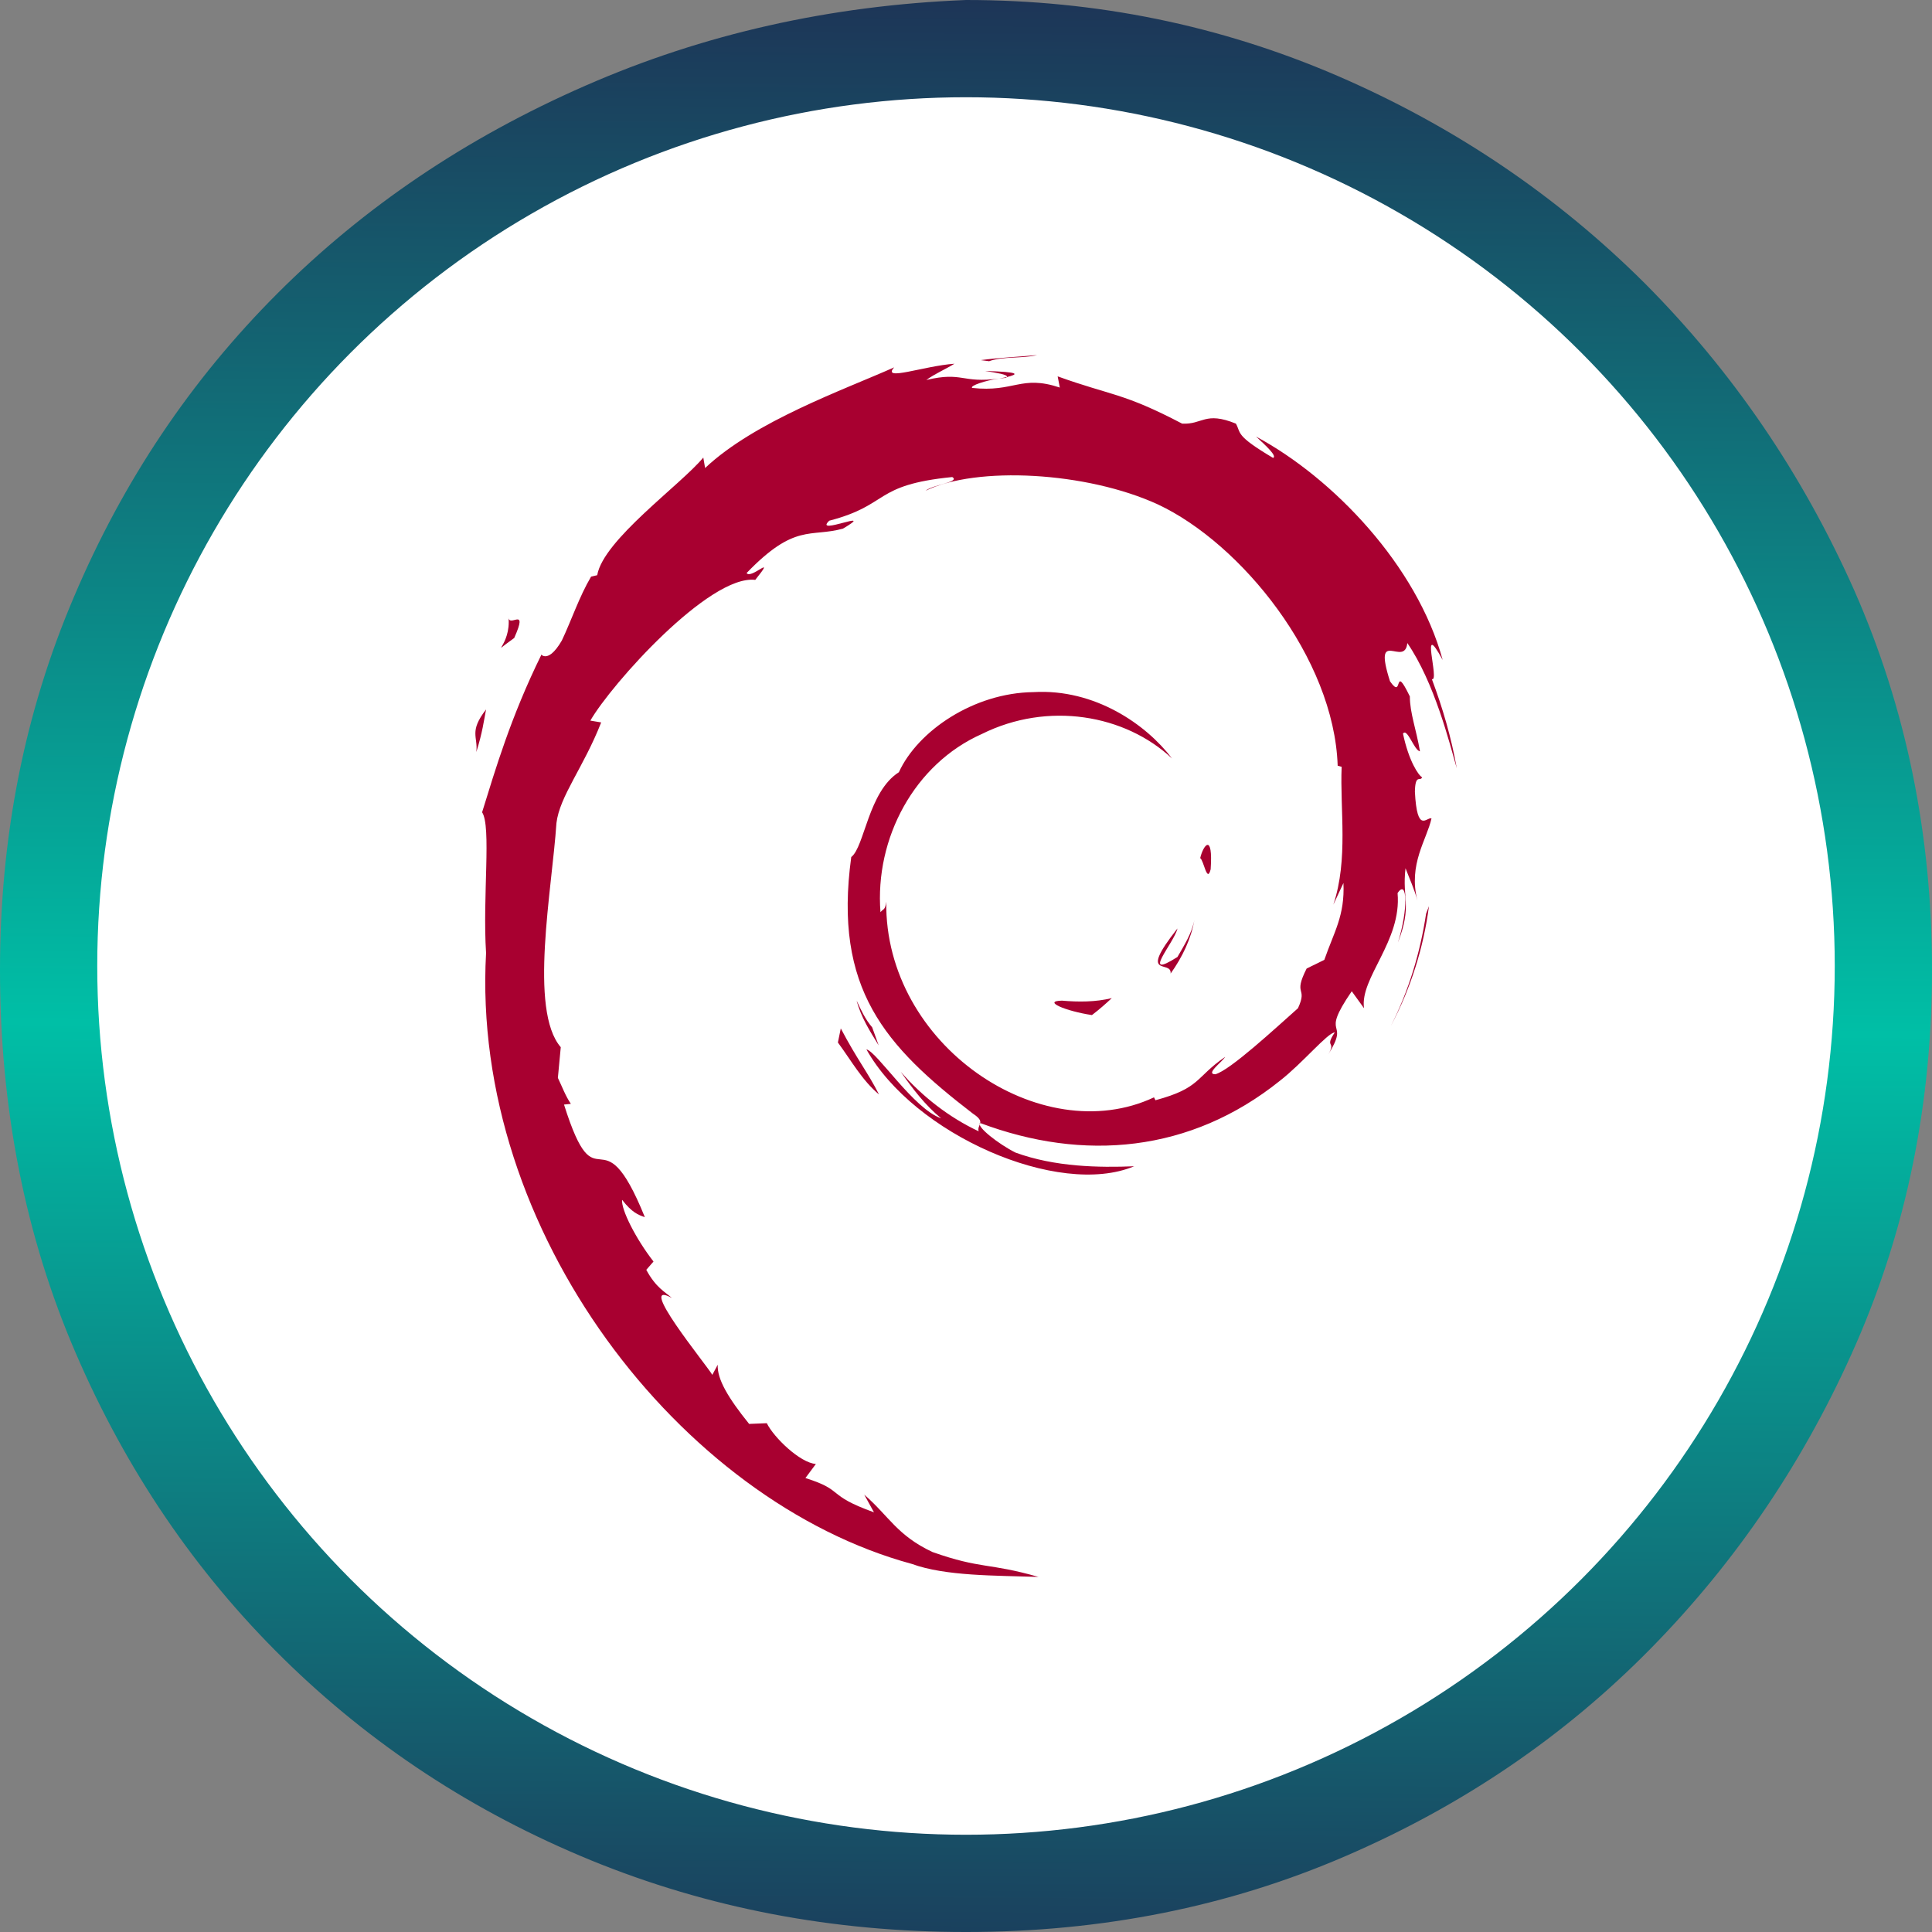 <svg xmlns="http://www.w3.org/2000/svg" xmlns:xlink="http://www.w3.org/1999/xlink" xmlns:xodm="http://www.corel.com/coreldraw/odm/2003" xml:space="preserve" width="200px" height="200px" style="shape-rendering:geometricPrecision; text-rendering:geometricPrecision; image-rendering:optimizeQuality; fill-rule:evenodd; clip-rule:evenodd" viewBox="0 0 53.54 53.54"><rect x="0" y="0" width="53.54" height="53.54" fill="#808080" stroke="none"/> <defs> <style type="text/css"> .str0 {stroke:white;stroke-width:0.05;stroke-miterlimit:2.613} .fil1 {fill:white} .fil2 {fill:#A80030;fill-rule:nonzero} .fil0 {fill:url(#id0);fill-rule:nonzero} </style> <linearGradient id="id0" gradientUnits="userSpaceOnUse" x1="26.5" y1="55.87" x2="26.89" y2="0"> <stop offset="0" style="stop-opacity:1; stop-color:#1D3557"></stop> <stop offset="0.49" style="stop-opacity:1; stop-color:#00BFA6"></stop> <stop offset="1" style="stop-opacity:1; stop-color:#1D3557"></stop> </linearGradient> </defs> <g id="DESIGNED_x0020_BY_x0020_FREEPIK">  <g id="_2539782643392"> <path class="fil0" d="M26.77 0c3.61,0 7.04,0.7 10.29,2.1 3.24,1.4 6.08,3.32 8.52,5.75 2.43,2.44 4.37,5.28 5.81,8.52 1.43,3.25 2.15,6.75 2.15,10.51 0,3.69 -0.7,7.14 -2.1,10.35 -1.4,3.2 -3.3,6.02 -5.7,8.46 -2.39,2.43 -5.21,4.35 -8.46,5.75 -3.24,1.4 -6.75,2.1 -10.51,2.1 -3.69,0 -7.15,-0.66 -10.4,-1.99 -3.24,-1.33 -6.08,-3.19 -8.52,-5.59 -2.43,-2.39 -4.35,-5.21 -5.75,-8.46 -1.4,-3.24 -2.1,-6.78 -2.1,-10.62 0,-3.69 0.68,-7.13 2.05,-10.34 1.36,-3.21 3.24,-6.01 5.64,-8.41 2.4,-2.4 5.23,-4.31 8.52,-5.75 3.28,-1.44 6.8,-2.23 10.56,-2.38z"></path> <circle class="fil1 str0" cx="26.77" cy="26.77" r="24.05"></circle> </g> <g id="_2539782645408"> <g> <path class="fil2" d="M29.43 27.73c-0.56,0.01 0.1,0.29 0.83,0.4 0.21,-0.16 0.39,-0.32 0.55,-0.47 -0.45,0.11 -0.92,0.11 -1.38,0.07z"></path> <path class="fil2" d="M32.44 26.98c0.33,-0.46 0.57,-0.97 0.66,-1.49 -0.07,0.37 -0.28,0.7 -0.47,1.03 -1.04,0.66 -0.09,-0.39 0,-0.79 -1.12,1.42 -0.15,0.85 -0.19,1.25z"></path> <path class="fil2" d="M33.55 24.09c0.07,-1.01 -0.2,-0.69 -0.29,-0.31 0.1,0.06 0.19,0.71 0.29,0.31z"></path> <path class="fil2" d="M27.3 10.28c0.3,0.05 0.65,0.1 0.6,0.17 0.32,-0.08 0.4,-0.14 -0.6,-0.17z"></path> <polygon class="fil2" points="27.9,10.45 27.69,10.49 27.88,10.47 "></polygon> <path class="fil2" d="M37.23 24.47c0.04,0.91 -0.26,1.35 -0.53,2.13l-0.49 0.24c-0.39,0.77 0.04,0.49 -0.24,1.1 -0.62,0.55 -1.88,1.72 -2.29,1.83 -0.29,0 0.2,-0.35 0.27,-0.48 -0.83,0.57 -0.67,0.86 -1.93,1.2l-0.04 -0.08c-3.13,1.47 -7.47,-1.45 -7.42,-5.42 -0.03,0.25 -0.09,0.19 -0.16,0.29 -0.16,-2.05 0.94,-4.11 2.81,-4.94 1.83,-0.91 3.97,-0.54 5.27,0.68 -0.71,-0.94 -2.14,-1.94 -3.84,-1.84 -1.66,0.02 -3.21,1.08 -3.73,2.22 -0.85,0.54 -0.95,2.07 -1.32,2.35 -0.5,3.66 0.94,5.24 3.37,7.11 0.38,0.25 0.11,0.29 0.16,0.49 -0.81,-0.38 -1.55,-0.95 -2.16,-1.65 0.33,0.47 0.68,0.93 1.12,1.29 -0.76,-0.26 -1.77,-1.84 -2.07,-1.91 1.31,2.35 5.32,4.12 7.42,3.24 -0.97,0.04 -2.2,0.02 -3.29,-0.38 -0.46,-0.23 -1.09,-0.72 -0.98,-0.82 2.87,1.08 5.83,0.82 8.31,-1.17 0.63,-0.49 1.32,-1.33 1.52,-1.34 -0.3,0.45 0.05,0.22 -0.18,0.61 0.63,-1.01 -0.27,-0.41 0.65,-1.75l0.34 0.47c-0.12,-0.84 1.05,-1.86 0.93,-3.19 0.27,-0.41 0.3,0.44 0.01,1.37 0.4,-1.04 0.11,-1.2 0.21,-2.06 0.11,0.29 0.25,0.59 0.33,0.9 -0.26,-1.01 0.26,-1.69 0.39,-2.28 -0.13,-0.05 -0.4,0.45 -0.46,-0.74 0.01,-0.51 0.15,-0.27 0.2,-0.4 -0.1,-0.05 -0.37,-0.45 -0.53,-1.21 0.12,-0.17 0.31,0.47 0.47,0.49 -0.1,-0.6 -0.28,-1.06 -0.28,-1.52 -0.47,-0.97 -0.17,0.13 -0.55,-0.42 -0.49,-1.54 0.41,-0.36 0.48,-1.06 0.75,1.09 1.17,2.77 1.37,3.47 -0.15,-0.85 -0.39,-1.67 -0.69,-2.47 0.23,0.09 -0.36,-1.75 0.3,-0.53 -0.71,-2.61 -3.03,-5.04 -5.17,-6.19 0.26,0.24 0.59,0.54 0.47,0.59 -1.06,-0.63 -0.88,-0.68 -1.03,-0.95 -0.86,-0.35 -0.92,0.03 -1.49,0 -1.64,-0.86 -1.95,-0.77 -3.45,-1.31l0.06 0.31c-1.08,-0.36 -1.26,0.14 -2.43,0.01 -0.07,-0.06 0.38,-0.21 0.75,-0.26 -1.05,0.14 -1,-0.2 -2.02,0.04 0.25,-0.18 0.52,-0.29 0.78,-0.45 -0.85,0.06 -2.03,0.5 -1.67,0.1 -1.39,0.62 -3.86,1.49 -5.24,2.79l-0.05 -0.29c-0.63,0.76 -2.77,2.28 -2.94,3.26l-0.17 0.04c-0.33,0.56 -0.54,1.2 -0.81,1.77 -0.43,0.74 -0.63,0.29 -0.57,0.4 -0.85,1.73 -1.27,3.17 -1.64,4.36 0.26,0.39 0.01,2.34 0.11,3.9 -0.43,7.72 5.41,15.2 11.8,16.93 0.93,0.34 2.32,0.32 3.51,0.36 -1.4,-0.4 -1.58,-0.21 -2.94,-0.69 -0.98,-0.46 -1.2,-0.99 -1.89,-1.59l0.27 0.49c-1.36,-0.49 -0.79,-0.6 -1.9,-0.95l0.29 -0.39c-0.44,-0.03 -1.17,-0.74 -1.36,-1.13l-0.49 0.02c-0.58,-0.72 -0.89,-1.24 -0.87,-1.64l-0.15 0.28c-0.18,-0.3 -2.14,-2.69 -1.12,-2.13 -0.19,-0.17 -0.44,-0.28 -0.71,-0.78l0.2 -0.23c-0.49,-0.63 -0.9,-1.44 -0.87,-1.71 0.27,0.35 0.45,0.42 0.63,0.48 -1.24,-3.06 -1.31,-0.17 -2.24,-3.12l0.19 -0.02c-0.15,-0.22 -0.24,-0.47 -0.36,-0.72l0.08 -0.85c-0.89,-1.03 -0.24,-4.38 -0.12,-6.21 0.09,-0.75 0.75,-1.54 1.24,-2.79l-0.3 -0.05c0.58,-1.01 3.3,-4.05 4.57,-3.9 0.61,-0.76 -0.12,0 -0.24,-0.19 1.34,-1.39 1.76,-0.98 2.67,-1.23 0.98,-0.58 -0.84,0.22 -0.38,-0.22 1.69,-0.44 1.2,-0.99 3.41,-1.21 0.23,0.14 -0.54,0.21 -0.74,0.38 1.41,-0.69 4.46,-0.53 6.44,0.38 2.3,1.08 4.88,4.25 4.98,7.24l0.11 0.03c-0.05,1.18 0.19,2.56 -0.23,3.82l0.28 -0.6z"></path> <path class="fil2" d="M23.3 28.5l-0.08 0.39c0.37,0.5 0.67,1.05 1.14,1.44 -0.34,-0.66 -0.59,-0.94 -1.06,-1.83z"></path> <path class="fil2" d="M24.17 28.47c-0.19,-0.22 -0.31,-0.48 -0.43,-0.74 0.12,0.46 0.37,0.85 0.61,1.24l-0.18 -0.5z"></path> <path class="fil2" d="M39.6 25.11l-0.08 0.21c-0.16,1.07 -0.48,2.14 -0.98,3.12 0.55,-1.04 0.91,-2.17 1.06,-3.33z"></path> <path class="fil2" d="M27.41 10.01c0.38,-0.14 0.93,-0.07 1.33,-0.17 -0.52,0.05 -1.04,0.07 -1.56,0.14l0.23 0.03z"></path> <path class="fil2" d="M14.09 17.09c0.09,0.81 -0.6,1.13 0.16,0.59 0.41,-0.92 -0.16,-0.25 -0.16,-0.59z"></path> <path class="fil2" d="M13.2 20.84c0.17,-0.54 0.21,-0.87 0.27,-1.18 -0.48,0.62 -0.22,0.75 -0.27,1.18z"></path> </g> </g> </g> </svg>